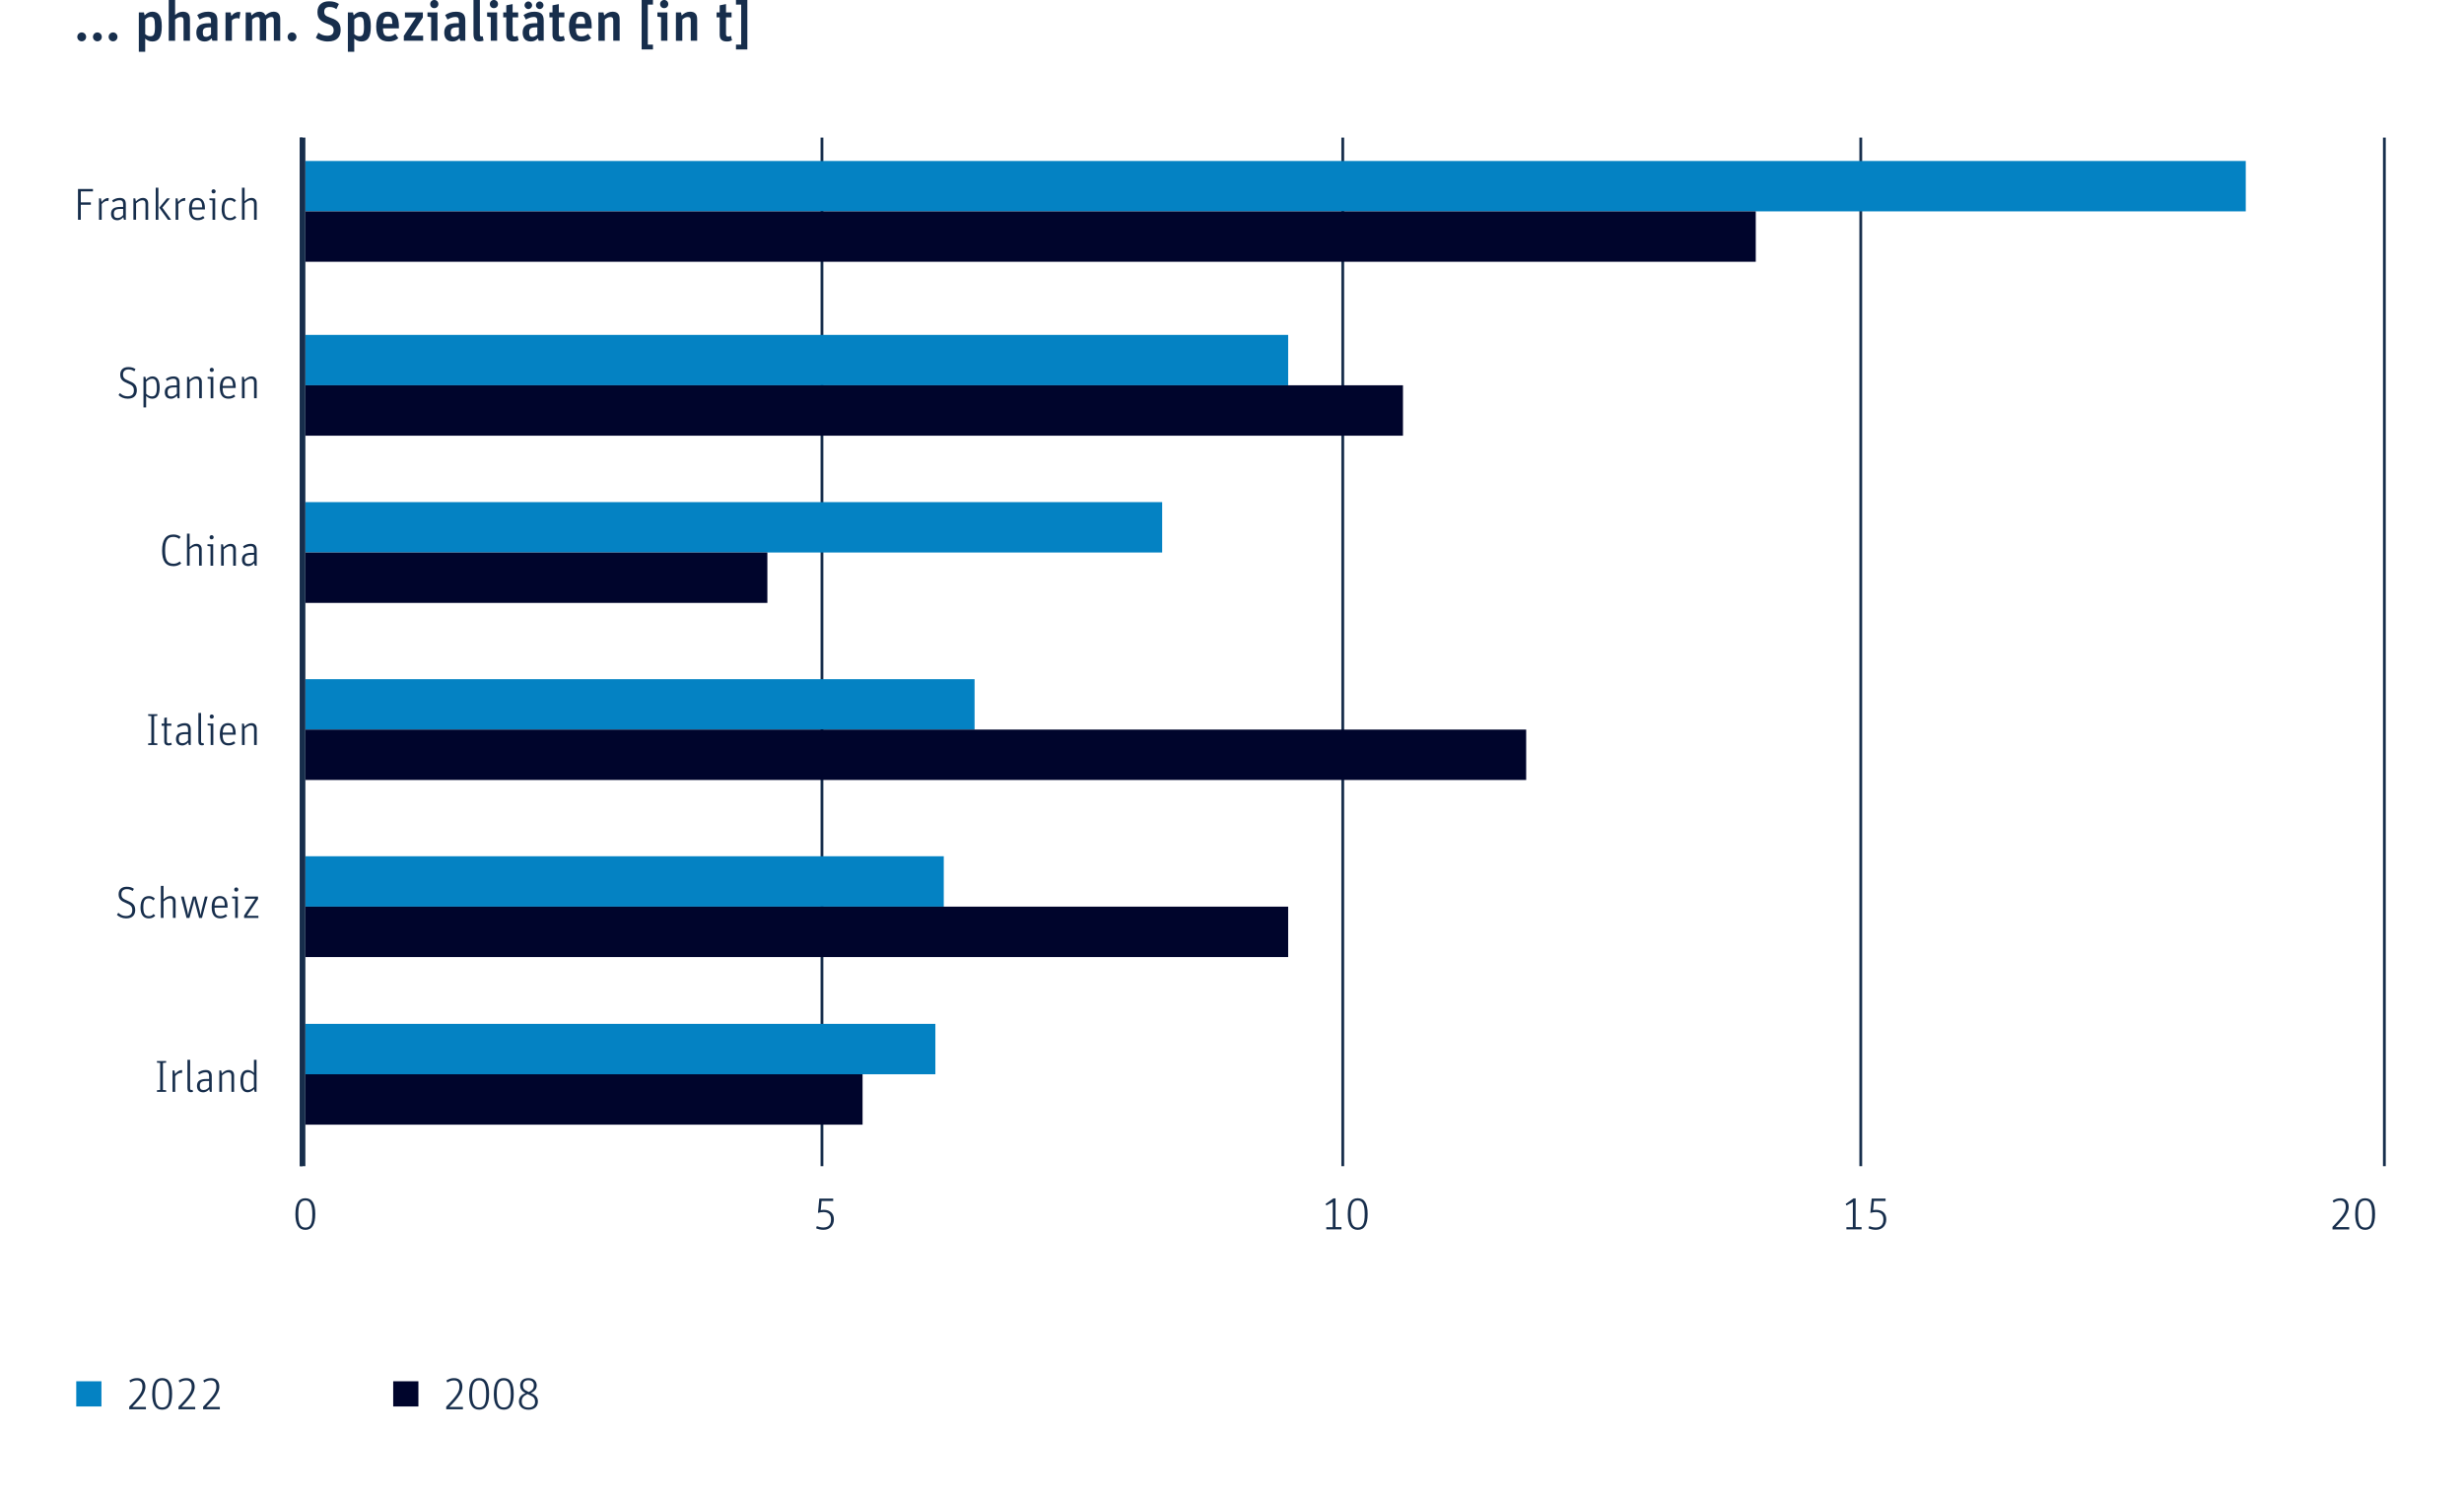 <?xml version="1.0" encoding="UTF-8"?><svg id="a" xmlns="http://www.w3.org/2000/svg" width="880" height="536.34" xmlns:xlink="http://www.w3.org/1999/xlink" viewBox="0 0 880 536.34"><defs><clipPath id="b"><rect x="109.06" y="49.14" width="742" height="367.36" fill="none" stroke-width="0"/></clipPath><clipPath id="c"><rect x="109.06" y="49.14" width="742" height="367.36" fill="none" stroke-width="0"/></clipPath></defs><line x1="107.56" y1="49.14" x2="107.56" y2="416.51" fill="none" stroke="#172e4c"/><line x1="293.56" y1="49.14" x2="293.56" y2="416.51" fill="none" stroke="#172e4c"/><line x1="479.56" y1="49.14" x2="479.56" y2="416.51" fill="none" stroke="#172e4c"/><line x1="664.56" y1="49.14" x2="664.56" y2="416.51" fill="none" stroke="#172e4c"/><line x1="851.56" y1="49.14" x2="851.56" y2="416.51" fill="none" stroke="#172e4c"/><g clip-path="url(#b)"><rect x="107.06" y="57.49" width="695" height="18" fill="#0482c3" stroke-width="0"/><rect x="107.06" y="119.61" width="353" height="18" fill="#0482c3" stroke-width="0"/><rect x="107.06" y="179.33" width="308" height="18" fill="#0482c3" stroke-width="0"/><rect x="107.06" y="242.58" width="241" height="18" fill="#0482c3" stroke-width="0"/><rect x="107.06" y="305.82" width="230" height="18" fill="#0482c3" stroke-width="0"/><rect x="107.06" y="365.68" width="227" height="18" fill="#0482c3" stroke-width="0"/></g><g clip-path="url(#c)"><rect x="107.06" y="75.49" width="520" height="18" fill="#00052c" stroke-width="0"/><rect x="107.06" y="137.61" width="394" height="18" fill="#00052c" stroke-width="0"/><rect x="107.06" y="197.33" width="167" height="18" fill="#00052c" stroke-width="0"/><rect x="107.06" y="260.58" width="438" height="18" fill="#00052c" stroke-width="0"/><rect x="107.06" y="323.82" width="353" height="18" fill="#00052c" stroke-width="0"/><rect x="107.06" y="383.68" width="201" height="18" fill="#00052c" stroke-width="0"/></g><line x1="108.06" y1="49.14" x2="108.06" y2="416.51" fill="none" stroke="#172e4c" stroke-width="2"/><path d="M27.85,67.5h5.35v.86h-4.34v3.92h3.59v.85h-3.59v5.36h-1.01v-11Z" fill="#172e4c" stroke-width="0"/><path d="M35.38,70.84h.67l.22,1.3c.64-.78,1.41-1.41,2.32-1.41.08,0,.22.02.24.03l-.1,1.02c-.06-.03-.19-.05-.34-.05-.78,0-1.38.4-2.07,1.14v5.62h-.96v-7.65Z" fill="#172e4c" stroke-width="0"/><path d="M43.98,73.02c0-.96-.24-1.5-1.26-1.5-.85,0-1.58.32-2.29.77l-.38-.7c.75-.5,1.57-.9,2.75-.9,1.41,0,2.14.69,2.14,2.21v5.6h-.67l-.24-.93c-.42.5-1.14,1.09-2.13,1.09-1.41,0-2.24-.82-2.24-2.3,0-1.67.99-2.46,3.34-2.46h.98v-.87ZM43.98,74.62h-.88c-1.92,0-2.43.51-2.43,1.75,0,1.06.43,1.49,1.34,1.49s1.57-.56,1.97-1.06v-2.18Z" fill="#172e4c" stroke-width="0"/><path d="M47.64,70.84h.67l.22,1.1c.75-.74,1.55-1.26,2.5-1.26,1.09,0,1.89.64,1.89,1.97v5.84h-.96v-5.59c0-1.02-.37-1.38-1.15-1.38s-1.52.5-2.21,1.1v5.86h-.96v-7.65Z" fill="#172e4c" stroke-width="0"/><path d="M55.61,67.05h.96v11.44h-.96v-11.44ZM56.88,74.17l2.74-3.33h1.1l-2.75,3.31,3.15,4.34h-1.14l-3.11-4.32Z" fill="#172e4c" stroke-width="0"/><path d="M62.74,70.84h.67l.22,1.3c.64-.78,1.41-1.41,2.32-1.41.08,0,.22.02.24.03l-.1,1.02c-.06-.03-.19-.05-.34-.05-.78,0-1.38.4-2.07,1.14v5.62h-.96v-7.65Z" fill="#172e4c" stroke-width="0"/><path d="M70.63,77.84c.88,0,1.41-.3,1.9-.69l.53.67c-.66.53-1.38.83-2.43.83-1.83,0-3.11-1.02-3.11-3.97s1.23-4,2.93-4,2.74,1.12,2.74,3.73v.4h-4.66c.03,2.32.66,3.03,2.1,3.03ZM72.2,74.06c0-1.95-.58-2.59-1.76-2.59-1.07,0-1.78.59-1.89,2.59h3.65Z" fill="#172e4c" stroke-width="0"/><path d="M75.89,71.6l-1.09-.14v-.61h2.05v7.65h-.96v-6.9ZM75.55,68.35c0-.43.3-.75.72-.75s.74.32.74.75-.3.74-.74.74-.72-.32-.72-.74Z" fill="#172e4c" stroke-width="0"/><path d="M79.16,74.68c0-2.9,1.25-4,2.99-4,.94,0,1.57.32,2.14.9l-.58.66c-.45-.48-.85-.74-1.6-.74-1.26,0-1.95.7-1.95,3.15s.67,3.19,2.03,3.19c.82,0,1.25-.38,1.62-.77l.62.59c-.51.58-1.22.99-2.29.99-1.76,0-2.99-1.1-2.99-3.97Z" fill="#172e4c" stroke-width="0"/><path d="M86.41,67.05h.96v4.83c.75-.71,1.49-1.2,2.43-1.2,1.09,0,1.89.64,1.89,1.97v5.84h-.96v-5.59c0-1.02-.37-1.38-1.15-1.38s-1.52.5-2.21,1.1v5.86h-.96v-11.44Z" fill="#172e4c" stroke-width="0"/><path d="M42.33,141.12l.51-.72c.75.7,1.55,1.14,2.71,1.14,1.62,0,2.27-.78,2.27-2.1,0-1.49-.78-1.92-2.26-2.53-1.63-.67-2.62-1.31-2.62-3.12s1.17-2.69,2.9-2.69c1.18,0,1.91.27,2.56.74l-.43.78c-.61-.43-1.23-.67-2.08-.67-1.12,0-1.95.56-1.95,1.81s.61,1.65,2,2.22c1.78.74,2.93,1.39,2.93,3.43,0,1.62-.88,2.99-3.25,2.99-1.38,0-2.53-.54-3.28-1.28Z" fill="#172e4c" stroke-width="0"/><path d="M51.25,134.59h.67l.22,1.02c.58-.64,1.38-1.18,2.29-1.18,1.52,0,2.59,1.07,2.59,3.99,0,2.75-.93,3.99-2.66,3.99-.96,0-1.66-.5-2.16-1.01v4.11h-.96v-10.92ZM56.02,138.5c0-2.56-.58-3.23-1.73-3.23-.88,0-1.52.54-2.08,1.06v4.31c.56.56,1.22.94,1.99.94,1.2,0,1.82-.71,1.82-3.07Z" fill="#172e4c" stroke-width="0"/><path d="M63.16,136.77c0-.96-.24-1.5-1.26-1.5-.85,0-1.58.32-2.29.77l-.38-.7c.75-.5,1.57-.9,2.75-.9,1.41,0,2.14.69,2.14,2.21v5.6h-.67l-.24-.93c-.42.5-1.14,1.09-2.13,1.09-1.41,0-2.24-.82-2.24-2.3,0-1.67.99-2.46,3.34-2.46h.98v-.87ZM63.16,138.37h-.88c-1.92,0-2.43.51-2.43,1.75,0,1.06.43,1.49,1.34,1.49s1.57-.56,1.97-1.06v-2.18Z" fill="#172e4c" stroke-width="0"/><path d="M66.81,134.59h.67l.22,1.1c.75-.74,1.55-1.26,2.5-1.26,1.09,0,1.89.64,1.89,1.97v5.84h-.96v-5.59c0-1.02-.37-1.38-1.15-1.38s-1.52.5-2.21,1.1v5.86h-.96v-7.65Z" fill="#172e4c" stroke-width="0"/><path d="M75.23,135.35l-1.09-.14v-.61h2.05v7.65h-.96v-6.9ZM74.9,132.1c0-.43.3-.75.72-.75s.74.32.74.75-.3.74-.74.74-.72-.32-.72-.74Z" fill="#172e4c" stroke-width="0"/><path d="M81.61,141.59c.88,0,1.41-.3,1.9-.69l.53.67c-.66.53-1.38.83-2.43.83-1.83,0-3.11-1.02-3.11-3.97s1.23-4,2.93-4,2.74,1.12,2.74,3.73v.4h-4.66c.03,2.32.66,3.03,2.1,3.03ZM83.18,137.81c0-1.95-.58-2.59-1.76-2.59-1.07,0-1.78.59-1.89,2.59h3.65Z" fill="#172e4c" stroke-width="0"/><path d="M86.41,134.59h.67l.22,1.1c.75-.74,1.55-1.26,2.5-1.26,1.09,0,1.89.64,1.89,1.97v5.84h-.96v-5.59c0-1.02-.37-1.38-1.15-1.38s-1.52.5-2.21,1.1v5.86h-.96v-7.65Z" fill="#172e4c" stroke-width="0"/><path d="M57.9,196.6c0-3.6,1.18-5.7,4.03-5.7,1.09,0,1.94.32,2.59.85l-.5.72c-.56-.43-1.23-.72-2.1-.72-2.26,0-2.95,1.6-2.95,4.8s.66,4.79,3.03,4.79c.96,0,1.65-.4,2.21-.83l.5.74c-.67.54-1.6.96-2.72.96-2.93,0-4.1-1.97-4.1-5.6Z" fill="#172e4c" stroke-width="0"/><path d="M66.77,190.59h.96v4.83c.75-.71,1.49-1.2,2.43-1.2,1.09,0,1.89.64,1.89,1.97v5.84h-.96v-5.59c0-1.02-.37-1.38-1.15-1.38s-1.52.5-2.21,1.1v5.86h-.96v-11.44Z" fill="#172e4c" stroke-width="0"/><path d="M75.18,195.14l-1.09-.14v-.61h2.05v7.65h-.96v-6.9ZM74.85,191.89c0-.43.3-.75.72-.75s.74.32.74.75-.3.74-.74.74-.72-.32-.72-.74Z" fill="#172e4c" stroke-width="0"/><path d="M78.96,194.39h.67l.22,1.1c.75-.74,1.55-1.26,2.5-1.26,1.09,0,1.89.64,1.89,1.97v5.84h-.96v-5.59c0-1.02-.37-1.38-1.15-1.38s-1.52.5-2.21,1.1v5.86h-.96v-7.65Z" fill="#172e4c" stroke-width="0"/><path d="M90.73,196.56c0-.96-.24-1.5-1.26-1.5-.85,0-1.58.32-2.29.77l-.38-.7c.75-.5,1.57-.9,2.75-.9,1.41,0,2.14.69,2.14,2.21v5.6h-.67l-.24-.93c-.42.5-1.14,1.09-2.13,1.09-1.41,0-2.24-.82-2.24-2.3,0-1.67.99-2.46,3.34-2.46h.98v-.87ZM90.73,198.16h-.88c-1.92,0-2.43.51-2.43,1.75,0,1.06.43,1.49,1.34,1.49s1.57-.56,1.97-1.06v-2.18Z" fill="#172e4c" stroke-width="0"/><path d="M52.91,255.66v-.58h3.28v.58l-1.14.1v9.65l1.14.1v.58h-3.28v-.58l1.14-.1v-9.65l-1.14-.1Z" fill="#172e4c" stroke-width="0"/><path d="M57.72,259.22v-.78h.93v-2.02l.94-.22v2.24h1.6v.78h-1.6v5.54c0,.46.21.71.64.71.4,0,.69-.13.9-.22l.24.7c-.32.16-.67.3-1.18.3-.86,0-1.54-.4-1.54-1.44v-5.59h-.93Z" fill="#172e4c" stroke-width="0"/><path d="M67.17,260.61c0-.96-.24-1.5-1.26-1.5-.85,0-1.58.32-2.29.77l-.38-.7c.75-.5,1.57-.9,2.75-.9,1.41,0,2.14.69,2.14,2.21v5.6h-.67l-.24-.93c-.42.5-1.14,1.09-2.13,1.09-1.41,0-2.24-.82-2.24-2.3,0-1.66.99-2.46,3.34-2.46h.98v-.87ZM67.17,262.21h-.88c-1.92,0-2.43.51-2.43,1.74,0,1.06.43,1.49,1.34,1.49s1.57-.56,1.97-1.05v-2.18Z" fill="#172e4c" stroke-width="0"/><path d="M70.85,264.71v-10.07h.96v10.16c0,.48.19.62.54.62.11,0,.24-.02.34-.05l.16.69c-.21.08-.48.14-.75.14-.75,0-1.25-.38-1.25-1.51Z" fill="#172e4c" stroke-width="0"/><path d="M75.23,259.18l-1.09-.14v-.61h2.05v7.65h-.96v-6.9ZM74.9,255.93c0-.43.3-.75.72-.75s.74.32.74.75-.3.74-.74.74-.72-.32-.72-.74Z" fill="#172e4c" stroke-width="0"/><path d="M81.61,265.43c.88,0,1.41-.3,1.9-.69l.53.67c-.66.53-1.38.83-2.43.83-1.83,0-3.11-1.02-3.11-3.97s1.23-4,2.93-4,2.74,1.12,2.74,3.73v.4h-4.66c.03,2.32.66,3.03,2.1,3.03ZM83.18,261.65c0-1.95-.58-2.59-1.76-2.59-1.07,0-1.78.59-1.89,2.59h3.65Z" fill="#172e4c" stroke-width="0"/><path d="M86.42,258.43h.67l.22,1.1c.75-.74,1.55-1.26,2.5-1.26,1.09,0,1.89.64,1.89,1.97v5.84h-.96v-5.59c0-1.02-.37-1.38-1.15-1.38s-1.52.5-2.21,1.11v5.86h-.96v-7.65Z" fill="#172e4c" stroke-width="0"/><path d="M41.75,326.73l.51-.72c.75.7,1.55,1.14,2.71,1.14,1.62,0,2.27-.78,2.27-2.1,0-1.49-.78-1.92-2.26-2.53-1.63-.67-2.62-1.31-2.62-3.12s1.17-2.69,2.9-2.69c1.18,0,1.91.27,2.56.74l-.43.78c-.61-.43-1.23-.67-2.08-.67-1.12,0-1.95.56-1.95,1.81s.61,1.65,2,2.23c1.78.74,2.93,1.39,2.93,3.42,0,1.62-.88,2.99-3.25,2.99-1.38,0-2.53-.54-3.28-1.28Z" fill="#172e4c" stroke-width="0"/><path d="M50.19,324.04c0-2.9,1.25-4,2.99-4,.94,0,1.57.32,2.14.9l-.58.66c-.45-.48-.85-.74-1.6-.74-1.26,0-1.95.7-1.95,3.15s.67,3.19,2.03,3.19c.82,0,1.25-.38,1.62-.77l.62.59c-.51.58-1.22.99-2.29.99-1.76,0-2.99-1.1-2.99-3.97Z" fill="#172e4c" stroke-width="0"/><path d="M57.44,316.4h.96v4.83c.75-.7,1.49-1.2,2.43-1.2,1.09,0,1.89.64,1.89,1.97v5.84h-.96v-5.59c0-1.03-.37-1.38-1.15-1.38s-1.52.5-2.21,1.1v5.86h-.96v-11.45Z" fill="#172e4c" stroke-width="0"/><path d="M64.64,320.2h1.01l1.18,4.79c.16.69.32,1.63.35,1.82h.02c.05-.19.19-1.12.37-1.76l1.33-4.85h1.06l1.28,4.79c.18.69.34,1.63.38,1.82h.02c.03-.19.21-1.17.37-1.79l1.18-4.82h.96l-2.02,7.65h-1.02l-1.36-5.04c-.16-.59-.27-1.33-.34-1.7h-.02c-.06.37-.19,1.09-.35,1.7l-1.39,5.04h-1.01l-2-7.65Z" fill="#172e4c" stroke-width="0"/><path d="M78.71,327.19c.88,0,1.41-.3,1.9-.69l.53.67c-.66.53-1.38.83-2.43.83-1.83,0-3.11-1.02-3.11-3.97s1.23-4,2.93-4,2.74,1.12,2.74,3.73v.4h-4.66c.03,2.32.66,3.03,2.1,3.03ZM80.27,323.41c0-1.95-.58-2.59-1.76-2.59-1.07,0-1.78.59-1.89,2.59h3.65Z" fill="#172e4c" stroke-width="0"/><path d="M83.98,320.95l-1.09-.14v-.61h2.05v7.65h-.96v-6.9ZM83.65,317.7c0-.43.3-.75.72-.75s.74.32.74.75-.3.74-.74.74-.72-.32-.72-.74Z" fill="#172e4c" stroke-width="0"/><path d="M87.18,326.97l3.99-5.99h-3.65v-.78h4.64v.88l-3.97,5.99h4.1v.78h-5.11v-.88Z" fill="#172e4c" stroke-width="0"/><path d="M56.05,379.54v-.58h3.28v.58l-1.14.1v9.65l1.14.1v.58h-3.28v-.58l1.14-.1v-9.65l-1.14-.1Z" fill="#172e4c" stroke-width="0"/><path d="M61.64,382.31h.67l.22,1.3c.64-.79,1.41-1.41,2.32-1.41.08,0,.22.02.24.03l-.1,1.02c-.06-.03-.19-.05-.34-.05-.78,0-1.38.4-2.07,1.14v5.62h-.96v-7.65Z" fill="#172e4c" stroke-width="0"/><path d="M66.94,388.59v-10.07h.96v10.17c0,.48.19.62.54.62.11,0,.24-.02.34-.05l.16.69c-.21.08-.48.14-.75.14-.75,0-1.25-.38-1.25-1.5Z" fill="#172e4c" stroke-width="0"/><path d="M74.67,384.49c0-.96-.24-1.5-1.26-1.5-.85,0-1.58.32-2.29.77l-.38-.7c.75-.5,1.57-.9,2.75-.9,1.41,0,2.14.69,2.14,2.21v5.6h-.67l-.24-.93c-.42.5-1.14,1.09-2.13,1.09-1.41,0-2.24-.82-2.24-2.3,0-1.66.99-2.46,3.34-2.46h.98v-.86ZM74.67,386.09h-.88c-1.92,0-2.43.51-2.43,1.74,0,1.06.43,1.49,1.34,1.49s1.57-.56,1.97-1.06v-2.18Z" fill="#172e4c" stroke-width="0"/><path d="M78.33,382.31h.67l.22,1.1c.75-.74,1.55-1.26,2.5-1.26,1.09,0,1.89.64,1.89,1.97v5.84h-.96v-5.59c0-1.02-.37-1.38-1.15-1.38s-1.52.5-2.21,1.11v5.86h-.96v-7.65Z" fill="#172e4c" stroke-width="0"/><path d="M85.87,386.14c0-2.75.91-3.99,2.64-3.99.96,0,1.68.54,2.18,1.06v-4.69h.94v11.44h-.67l-.22-.98c-.58.62-1.36,1.14-2.27,1.14-1.54,0-2.59-1.06-2.59-3.99ZM90.68,388.27v-4.29c-.56-.58-1.22-.99-2-.99-1.2,0-1.82.71-1.82,3.07,0,2.56.59,3.23,1.74,3.23.86,0,1.5-.5,2.08-1.02Z" fill="#172e4c" stroke-width="0"/><path d="M105.5,433.64c0-3.79,1.14-5.68,3.55-5.68s3.55,1.84,3.55,5.62-1.12,5.67-3.52,5.67-3.58-1.82-3.58-5.6ZM111.55,433.65c0-3.43-.72-4.88-2.5-4.88s-2.51,1.38-2.51,4.82.75,4.85,2.53,4.85,2.48-1.34,2.48-4.79Z" fill="#172e4c" stroke-width="0"/><path d="M291.46,438.69l.26-.77c.67.26,1.46.48,2.32.48,1.92,0,2.75-1.1,2.75-2.87,0-1.86-1.04-2.62-2.69-2.62-.69,0-1.36.11-1.97.3l.48-5.12h4.96v.85h-4.15l-.3,3.27c.29-.06.75-.11,1.12-.11,2.16,0,3.58,1.23,3.58,3.39s-1.33,3.75-3.73,3.75c-.99,0-1.89-.22-2.64-.54Z" fill="#172e4c" stroke-width="0"/><path d="M473.67,438.28h2.31v-8.95l-2.27,1.2-.3-.53,2.8-1.99h.77v10.26h2.11v.82h-5.41v-.82Z" fill="#172e4c" stroke-width="0"/><path d="M481.35,433.64c0-3.79,1.14-5.68,3.55-5.68s3.55,1.84,3.55,5.62-1.12,5.67-3.52,5.67-3.58-1.82-3.58-5.6ZM487.4,433.65c0-3.43-.72-4.88-2.5-4.88s-2.51,1.38-2.51,4.82.75,4.85,2.53,4.85,2.48-1.34,2.48-4.79Z" fill="#172e4c" stroke-width="0"/><path d="M659.42,438.28h2.31v-8.95l-2.27,1.2-.3-.53,2.8-1.99h.77v10.26h2.11v.82h-5.41v-.82Z" fill="#172e4c" stroke-width="0"/><path d="M667.31,438.69l.26-.77c.67.26,1.46.48,2.32.48,1.92,0,2.75-1.1,2.75-2.87,0-1.86-1.04-2.62-2.69-2.62-.69,0-1.36.11-1.97.3l.48-5.12h4.96v.85h-4.15l-.3,3.27c.29-.06.75-.11,1.12-.11,2.16,0,3.58,1.23,3.58,3.39s-1.33,3.75-3.73,3.75c-.99,0-1.89-.22-2.64-.54Z" fill="#172e4c" stroke-width="0"/><path d="M833.02,438.2c3.97-4.05,4.74-5.46,4.74-7.14,0-1.5-.59-2.27-1.95-2.27-.96,0-1.6.27-2.35.74l-.38-.7c.91-.58,1.7-.86,2.79-.86,1.86,0,2.94,1.1,2.94,3.09,0,1.84-1.09,3.62-4.66,7.2h4.85v.85h-5.97v-.9Z" fill="#172e4c" stroke-width="0"/><path d="M841.14,433.64c0-3.79,1.14-5.68,3.55-5.68s3.55,1.84,3.55,5.62-1.12,5.67-3.52,5.67-3.58-1.82-3.58-5.6ZM847.19,433.65c0-3.43-.72-4.88-2.5-4.88s-2.51,1.38-2.51,4.82.75,4.85,2.53,4.85,2.48-1.34,2.48-4.79Z" fill="#172e4c" stroke-width="0"/><path d="M27.6,13.18c0-.88.7-1.6,1.58-1.6s1.58.72,1.58,1.6-.7,1.58-1.58,1.58-1.58-.7-1.58-1.58Z" fill="#172e4c" stroke-width="0"/><path d="M33.2,13.18c0-.88.7-1.6,1.58-1.6s1.58.72,1.58,1.6-.7,1.58-1.58,1.58-1.58-.7-1.58-1.58Z" fill="#172e4c" stroke-width="0"/><path d="M38.8,13.18c0-.88.7-1.6,1.58-1.6s1.58.72,1.58,1.6-.7,1.58-1.58,1.58-1.58-.7-1.58-1.58Z" fill="#172e4c" stroke-width="0"/><path d="M49.58,4.44h1.82l.26,1.06c.76-.82,1.66-1.32,2.7-1.32,2.04,0,3.42,1.12,3.42,5.18s-1.1,5.46-3.42,5.46c-1.08,0-1.94-.5-2.5-1.02v4.7h-2.28V4.44ZM55.34,9.48c0-2.86-.38-3.44-1.58-3.44-.82,0-1.36.38-1.9.9v5.24c.44.42,1.06.76,1.76.76,1.28,0,1.72-.54,1.72-3.46Z" fill="#172e4c" stroke-width="0"/><path d="M60.26,0h2.28v5.36c.74-.68,1.6-1.18,2.76-1.18,1.6,0,2.54.74,2.54,2.64v7.74h-2.28v-7.16c0-1.06-.34-1.32-1.08-1.32s-1.36.38-1.94.9v7.58h-2.28V0Z" fill="#172e4c" stroke-width="0"/><path d="M70.12,11.62c0-2.32,1.36-3.34,4.52-3.34h.72v-.58c0-1.06-.14-1.64-1.28-1.64-1,0-1.96.44-2.8.92l-.84-1.62c1.08-.7,2.26-1.18,3.88-1.18,2.26,0,3.32.88,3.32,3.16v7.22h-1.78l-.28-.88c-.56.6-1.34,1.14-2.44,1.14-2.02,0-3.02-1.16-3.02-3.2ZM75.36,12.32v-2.56h-.36c-2.18,0-2.56.56-2.56,1.84,0,1.16.34,1.56,1.2,1.56.76,0,1.32-.44,1.72-.84Z" fill="#172e4c" stroke-width="0"/><path d="M80.54,4.44h1.82l.26,1.28c.68-.88,1.58-1.46,2.64-1.46.22,0,.46.04.6.08l-.36,2.34c-.22-.12-.5-.18-.82-.18-.78,0-1.28.24-1.86.74v7.32h-2.28V4.44Z" fill="#172e4c" stroke-width="0"/><path d="M87.76,4.44h1.82l.24,1.08c.84-.78,1.7-1.34,2.84-1.34,1.02,0,1.76.4,2.14,1.3.88-.78,1.78-1.3,2.88-1.3,1.46,0,2.4.72,2.4,2.6v7.78h-2.28v-7.18c0-1.06-.28-1.3-.96-1.3-.58,0-1.22.36-1.78.84v7.64h-2.28v-7.18c0-1.06-.28-1.3-.96-1.3-.6,0-1.2.4-1.78.9v7.58h-2.28V4.44Z" fill="#172e4c" stroke-width="0"/><path d="M102.72,13.18c0-.88.7-1.6,1.58-1.6s1.58.72,1.58,1.6-.7,1.58-1.58,1.58-1.58-.7-1.58-1.58Z" fill="#172e4c" stroke-width="0"/><path d="M112.8,13.48l.9-1.82c1.02.74,1.94,1.1,3.2,1.1,1.6,0,2.26-.74,2.26-1.94,0-1.4-.78-1.8-2.24-2.32-2.3-.8-3.54-1.7-3.54-4.22s1.64-3.82,4.12-3.82c1.6,0,2.58.34,3.54.96l-.9,1.84c-.82-.54-1.48-.76-2.46-.76-1.18,0-1.88.52-1.88,1.64s.44,1.56,1.9,2.06c2.18.76,3.96,1.52,3.96,4.44,0,2.34-1.12,4.18-4.56,4.18-1.74,0-3.34-.58-4.3-1.34Z" fill="#172e4c" stroke-width="0"/><path d="M124.24,4.44h1.82l.26,1.06c.76-.82,1.66-1.32,2.7-1.32,2.04,0,3.42,1.12,3.42,5.18s-1.1,5.46-3.42,5.46c-1.08,0-1.94-.5-2.5-1.02v4.7h-2.28V4.44ZM130,9.48c0-2.86-.38-3.44-1.58-3.44-.82,0-1.36.38-1.9.9v5.24c.44.42,1.06.76,1.76.76,1.28,0,1.72-.54,1.72-3.46Z" fill="#172e4c" stroke-width="0"/><path d="M134.36,9.48c0-3.84,1.56-5.3,4.1-5.3,2.72,0,4,1.52,4,5.22v.74h-5.68c.08,2.32.64,2.84,2.08,2.84,1.04,0,1.68-.42,2.32-.9l1.08,1.56c-.88.74-1.92,1.18-3.38,1.18-3.02,0-4.52-1.54-4.52-5.34ZM136.8,8.52h3.32c-.02-1.96-.38-2.64-1.64-2.64-1.02,0-1.56.52-1.68,2.64Z" fill="#172e4c" stroke-width="0"/><path d="M144.22,12.8l4.32-6.56h-3.92v-1.8h6.4v1.8l-4.26,6.5h4.36v1.82h-6.9v-1.76Z" fill="#172e4c" stroke-width="0"/><path d="M153.98,6.16l-1.32-.24v-1.48h3.58v10.12h-2.26V6.16ZM153.64,1.46c0-.82.64-1.48,1.46-1.48s1.46.64,1.46,1.48-.64,1.46-1.48,1.46-1.44-.64-1.44-1.46Z" fill="#172e4c" stroke-width="0"/><path d="M158.66,11.62c0-2.32,1.36-3.34,4.52-3.34h.72v-.58c0-1.06-.14-1.64-1.28-1.64-1,0-1.96.44-2.8.92l-.84-1.62c1.08-.7,2.26-1.18,3.88-1.18,2.26,0,3.32.88,3.32,3.16v7.22h-1.78l-.28-.88c-.56.6-1.34,1.14-2.44,1.14-2.02,0-3.02-1.16-3.02-3.2ZM163.9,12.32v-2.56h-.36c-2.18,0-2.56.56-2.56,1.84,0,1.16.34,1.56,1.2,1.56.76,0,1.32-.44,1.72-.84Z" fill="#172e4c" stroke-width="0"/><path d="M169.1,11.94V0h2.28v12.22c0,.64.16.78.72.78.08,0,.14,0,.32-.02l.28,1.54c-.32.12-.9.26-1.44.26-1.72,0-2.16-.86-2.16-2.84Z" fill="#172e4c" stroke-width="0"/><path d="M175.28,6.16l-1.32-.24v-1.48h3.58v10.12h-2.26V6.16ZM174.94,1.46c0-.82.64-1.48,1.46-1.48s1.46.64,1.46,1.48-.64,1.46-1.48,1.46-1.44-.64-1.44-1.46Z" fill="#172e4c" stroke-width="0"/><path d="M179.72,4.44h1.1V1.9l2.26-.44v2.98h1.98v1.76h-1.98v5.86c0,.76.26,1,.78,1,.44,0,.76-.16,1-.24l.36,1.58c-.44.22-.98.42-1.76.42-1.56,0-2.64-.58-2.64-2.34v-6.28h-1.1v-1.76Z" fill="#172e4c" stroke-width="0"/><path d="M186.66,11.62c0-2.32,1.36-3.34,4.52-3.34h.72v-.58c0-1.06-.14-1.64-1.28-1.64-1,0-1.96.44-2.8.92l-.84-1.62c1.08-.7,2.26-1.18,3.88-1.18,2.26,0,3.32.88,3.32,3.16v7.22h-1.78l-.28-.88c-.56.6-1.34,1.14-2.44,1.14-2.02,0-3.02-1.16-3.02-3.2ZM187.34,1.88c0-.76.62-1.36,1.34-1.36s1.36.6,1.36,1.36-.64,1.36-1.34,1.36-1.36-.6-1.36-1.36ZM191.9,12.32v-2.56h-.36c-2.18,0-2.56.56-2.56,1.84,0,1.16.34,1.56,1.2,1.56.76,0,1.32-.44,1.72-.84ZM191.4,1.88c0-.76.62-1.36,1.34-1.36s1.36.6,1.36,1.36-.64,1.36-1.34,1.36-1.36-.6-1.36-1.36Z" fill="#172e4c" stroke-width="0"/><path d="M196.22,4.44h1.1V1.9l2.26-.44v2.98h1.98v1.76h-1.98v5.86c0,.76.26,1,.78,1,.44,0,.76-.16,1-.24l.36,1.58c-.44.22-.98.42-1.76.42-1.56,0-2.64-.58-2.64-2.34v-6.28h-1.1v-1.76Z" fill="#172e4c" stroke-width="0"/><path d="M203.22,9.48c0-3.84,1.56-5.3,4.1-5.3,2.72,0,4,1.52,4,5.22v.74h-5.68c.08,2.32.64,2.84,2.08,2.84,1.04,0,1.68-.42,2.32-.9l1.08,1.56c-.88.74-1.92,1.18-3.38,1.18-3.02,0-4.52-1.54-4.52-5.34ZM205.66,8.52h3.32c-.02-1.96-.38-2.64-1.64-2.64-1.02,0-1.56.52-1.68,2.64Z" fill="#172e4c" stroke-width="0"/><path d="M213.72,4.44h1.82l.24,1.1c.82-.8,1.74-1.36,2.98-1.36,1.6,0,2.54.74,2.54,2.64v7.74h-2.28v-7.16c0-1.06-.34-1.32-1.08-1.32s-1.36.38-1.94.9v7.58h-2.28V4.44Z" fill="#172e4c" stroke-width="0"/><path d="M229.16-.1h4.04v1.74h-1.84v14.3h1.84v1.72h-4.04V-.1Z" fill="#172e4c" stroke-width="0"/><path d="M236.1,6.16l-1.32-.24v-1.48h3.58v10.12h-2.26V6.16ZM235.75,1.46c0-.82.64-1.48,1.46-1.48s1.46.64,1.46,1.48-.64,1.46-1.48,1.46-1.44-.64-1.44-1.46Z" fill="#172e4c" stroke-width="0"/><path d="M241.4,4.44h1.82l.24,1.1c.82-.8,1.74-1.36,2.98-1.36,1.6,0,2.54.74,2.54,2.64v7.74h-2.28v-7.16c0-1.06-.34-1.32-1.08-1.32s-1.36.38-1.94.9v7.58h-2.28V4.44Z" fill="#172e4c" stroke-width="0"/><path d="M255.93,4.44h1.1V1.9l2.26-.44v2.98h1.98v1.76h-1.98v5.86c0,.76.26,1,.78,1,.44,0,.76-.16,1-.24l.36,1.58c-.44.22-.98.42-1.76.42-1.56,0-2.64-.58-2.64-2.34v-6.28h-1.1v-1.76Z" fill="#172e4c" stroke-width="0"/><path d="M262.85,15.94h1.86V1.64h-1.86V-.1h4.06v17.76h-4.06v-1.72Z" fill="#172e4c" stroke-width="0"/><path d="M46.13,502.43c3.97-4.05,4.74-5.46,4.74-7.14,0-1.5-.59-2.27-1.95-2.27-.96,0-1.6.27-2.35.74l-.38-.7c.91-.58,1.7-.86,2.79-.86,1.86,0,2.95,1.1,2.95,3.09,0,1.84-1.09,3.62-4.66,7.2h4.85v.85h-5.97v-.9Z" fill="#172e4c" stroke-width="0"/><path d="M54.37,497.87c0-3.79,1.14-5.68,3.55-5.68s3.55,1.84,3.55,5.62-1.12,5.67-3.52,5.67-3.59-1.83-3.59-5.6ZM60.42,497.89c0-3.42-.72-4.88-2.5-4.88s-2.51,1.38-2.51,4.82.75,4.85,2.53,4.85,2.48-1.34,2.48-4.79Z" fill="#172e4c" stroke-width="0"/><path d="M63.73,502.43c3.97-4.05,4.74-5.46,4.74-7.14,0-1.5-.59-2.27-1.95-2.27-.96,0-1.6.27-2.35.74l-.38-.7c.91-.58,1.7-.86,2.79-.86,1.86,0,2.95,1.1,2.95,3.09,0,1.84-1.09,3.62-4.66,7.2h4.85v.85h-5.97v-.9Z" fill="#172e4c" stroke-width="0"/><path d="M72.52,502.43c3.97-4.05,4.74-5.46,4.74-7.14,0-1.5-.59-2.27-1.95-2.27-.96,0-1.6.27-2.35.74l-.38-.7c.91-.58,1.7-.86,2.79-.86,1.86,0,2.95,1.1,2.95,3.09,0,1.84-1.09,3.62-4.66,7.2h4.85v.85h-5.97v-.9Z" fill="#172e4c" stroke-width="0"/><rect x="27.23" y="493.33" width="9" height="9" fill="#0482c3" stroke-width="0"/><path d="M159.34,502.43c3.97-4.05,4.74-5.46,4.74-7.14,0-1.5-.59-2.27-1.95-2.27-.96,0-1.6.27-2.35.74l-.38-.7c.91-.58,1.7-.86,2.79-.86,1.86,0,2.95,1.1,2.95,3.09,0,1.84-1.09,3.62-4.66,7.2h4.85v.85h-5.97v-.9Z" fill="#172e4c" stroke-width="0"/><path d="M167.57,497.87c0-3.79,1.14-5.68,3.55-5.68s3.55,1.84,3.55,5.62-1.12,5.67-3.52,5.67-3.59-1.83-3.59-5.6ZM173.62,497.89c0-3.42-.72-4.88-2.5-4.88s-2.51,1.38-2.51,4.82.75,4.85,2.53,4.85,2.48-1.34,2.48-4.79Z" fill="#172e4c" stroke-width="0"/><path d="M176.37,497.87c0-3.79,1.14-5.68,3.55-5.68s3.55,1.84,3.55,5.62-1.12,5.67-3.52,5.67-3.59-1.83-3.59-5.6ZM182.42,497.89c0-3.42-.72-4.88-2.5-4.88s-2.51,1.38-2.51,4.82.75,4.85,2.53,4.85,2.48-1.34,2.48-4.79Z" fill="#172e4c" stroke-width="0"/><path d="M185.33,500.53c0-1.6.94-2.4,2.34-2.99-1.49-.71-1.9-1.71-1.9-2.72,0-1.57,1.07-2.62,2.95-2.62s2.96,1.09,2.96,2.58c0,1.14-.54,2.03-2.05,2.75,1.89.78,2.48,1.7,2.48,3.06,0,1.82-1.33,2.91-3.35,2.91s-3.43-1.12-3.43-2.96ZM188.37,497.92c-1.34.59-2.03,1.28-2.03,2.59,0,1.52.93,2.19,2.42,2.19s2.34-.77,2.34-2.02c0-1.09-.4-1.76-1.78-2.37l-.94-.4ZM188.45,496.96l.43.19c1.46-.7,1.78-1.41,1.78-2.37,0-1.15-.7-1.82-1.97-1.82s-1.92.69-1.92,1.81c0,1.01.34,1.6,1.68,2.19Z" fill="#172e4c" stroke-width="0"/><rect x="140.43" y="493.33" width="9" height="9" fill="#00052c" stroke-width="0"/></svg>